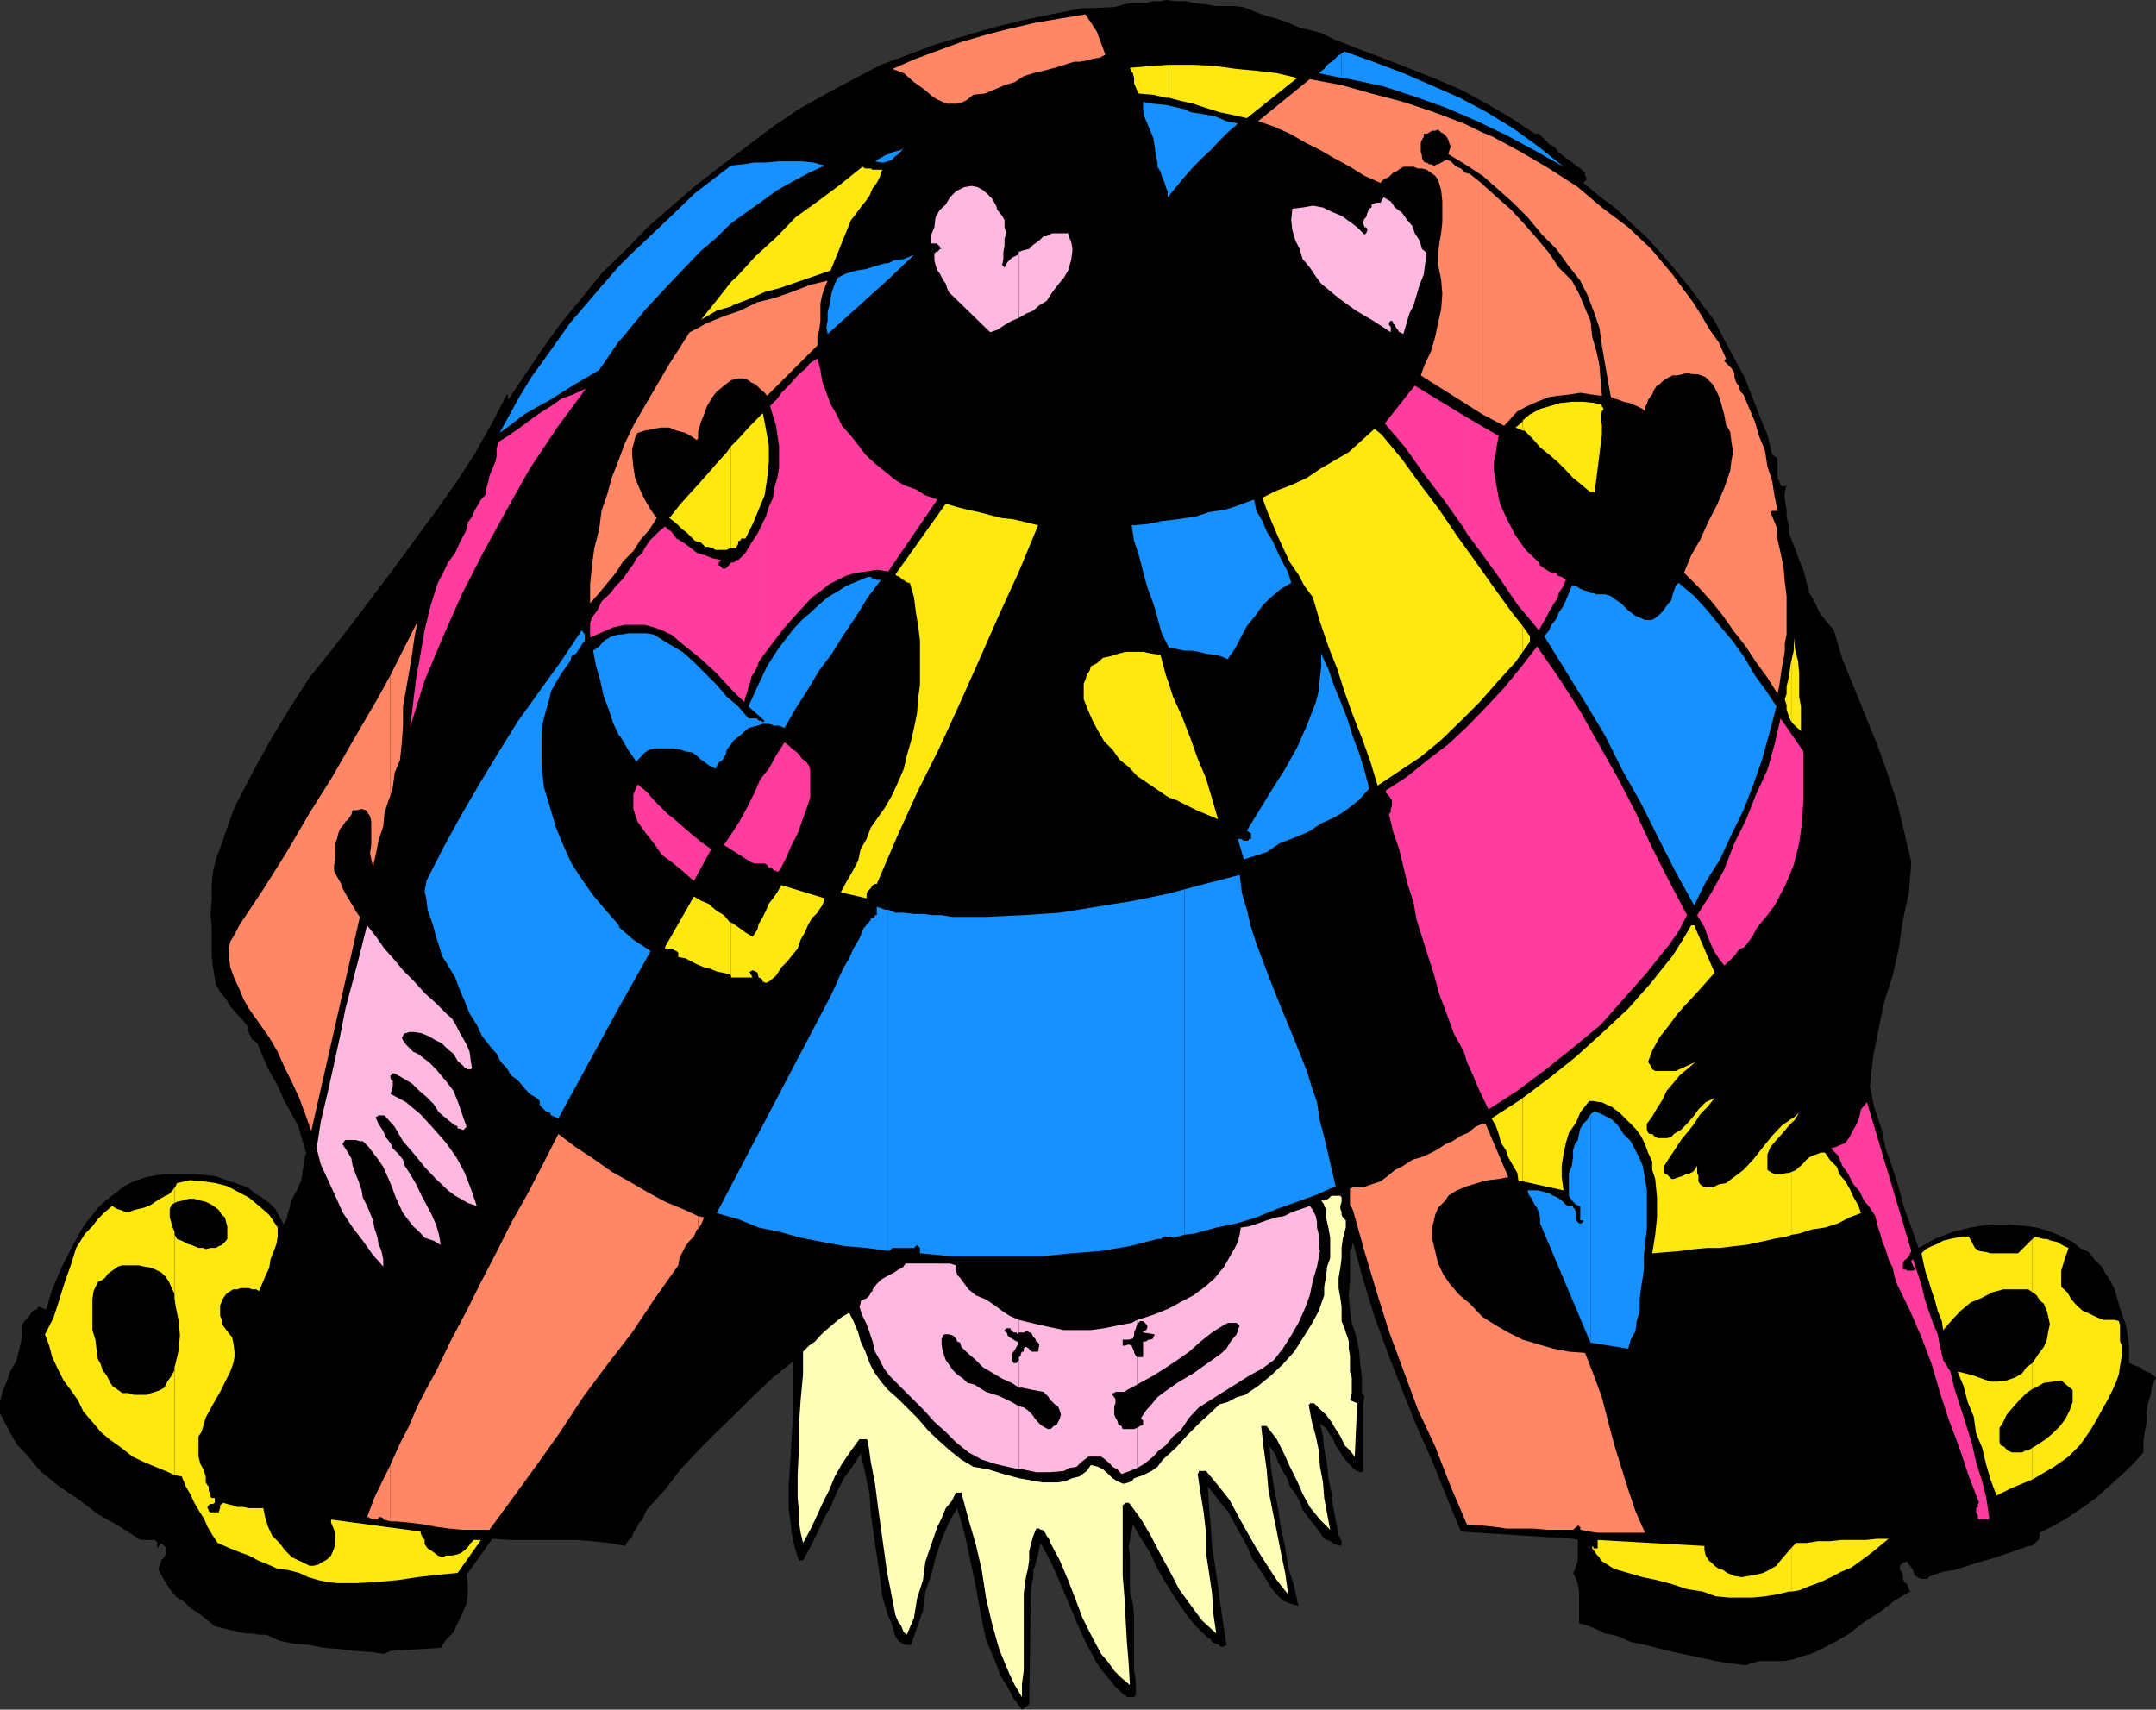 <svg xmlns="http://www.w3.org/2000/svg" width="359.5" height="285.102"><rect width="100%" height="100%" fill="#333333" stroke="none"/><path d="m207.402 1.2 1.7.698 1.898.704 1.902.5 1.899.699 1.902.8 1.7.399 1.898.5 2 1 4.3 1.7 4.301 1.6 4.301 1.7 4.297 1.7 4.402 1.902 4 2.199L252 19.699l3.902 2.602h.7L258.3 24l.902.5.7.898 1 .801 1 .7.898.703 1 .699.199.3.3.2v.5l.2.199v.5l-.5.5 2.902 2.398 2.598 1.903 2.703 2.597 2.598 2.403 2.402 2.699 2.2 2.602L281.8 48l1.902 2.602 2.2 2.898 1.597 3.102 1.703 3.199 1.7 3.097 2.398 6.204 1.402 3.398.797 3.3.402.302.301.199.2.3v3.297l.3.301v.2l.2.5.199.203h.5l.3-.204-.3 1.204V83.3l.3 1.699v1.2l.399 1.402V88.8l.5 1.398.5 1.2.699 2 .703 1.601.5 2 .5 1.898 1 1.704.7 1.597 1.199 1.5 1.199 1.403 1.402 4.796 1.899 4.602 2 5 1.898 4.602 1.703 4.796 1.598 4.801 1.199 5 1.203 5.102-.402 5-1 4.597-.7 4.801-1 4.5-1.398 4.301-1 4.8-.902 4.598-.5 4.801.699 3.403 1.203 3.597.7 3.301 1.199 3.398 1 3.102.898 3.398 1.203 3.301 1.2 3.403 2.699-1.5 3.101-1.204 2.899-.699 3.101-.5h3.399l3.101.301 1.399.2 1.699.5 1.402.5 1.5.698 1.399.704 1.199 1 1.5.699.902 1.199 1.2 1.2.699 1.198.8 1.204.7 1.398.898 3.2 1 2.8.5 3.2v3.1l.5.2.703.3.7.2.5.5.5.2.699.3.199.2.699.5-.7 1.402-.198 1.5-.5 1.597-.2 1.5v1.7l-.3 1.402-.2 1.699v1.7l-1.902 2.1-2 1.9-1.898 1.698-2.102 1.903-2.398 1.699-2.2 1.5-2.402 1.398-2.398 1.204v1l-.2.199-.3.199-.2.3-.3.2-.399.3h-.5l-1.902.7-2 .7-2.098.698-1.902.5-2.2.704-2.199.699-1.902.3-2.098.7-.3.199-.2.3h-1l-.699-.3-.5-.398-.203-.801-.297-.403-.402-.5-.301-.5-.7.204-.5.5v.699l.302.3.199.7v.5l.199.5.5.398.3.801.2.398-2.598 1.5-2.402 1.903-2.7 1.699-2.398 1.898-2.402 1.403-2.898 1.5-1.2.5-1.402.398-1.398.5-1.7.301H293.3l-1.399.398-.8.301-2.399-.3-2.601-.399-2.2-.5-2.402-.5-2.398-.5L277 275l-2.7-.7-2.398-.5-.902-.402-1-.5-1.2-.296-1.198-.204-.899-.5-1.203-.5-1-.398-1.2-.3v-5.302l-.198-1.199-.301-.898-.5-1 .3-.5.2-.7.3-.902v-3.398l-.8-.2-18.7-1.203-2.398-5.796-2.402-6-2.598-5.801-2.402-6-2.399-6.2-2.199-6-1.902-6.203-1.7-6.296-.199 1-.3.5v5l-.2 2.398.2 2.398.3 2.204.7 2.097.5 2.403.199 2.199.3 2.597v2.403l.399.5-.2 1.398v11.102l-.198.199h-.301l-.5-.2h-.2l-.199-.3h-.3v-.2l-.7-.698-1-1.204-.402-.699-.797-1.199-.402-1-.5-.7-.7-1.198-1-.704.5 2.102.2 2.2.5 2.6.199 2.2.5 2.398.3 2.403.403 2.097.5 2.403v.3l.297.2v.5h.203v1l-1.203-.301-.7-.5-1-.398-1.398-2-1-1.204-.5-.699-.699-.898-.5-1.5-.703-1.2-.898-1.203-.5-1.398-.7-1.2-.8-1.5-.399-1.198-1-1.403.2 3.403.5 3.296.699 3.602.5 3.398.699 3.102.5 3.398 1 3.102.699 3.3-1.398-.402-1.2-.5-1-1-1-1.199-.699-1.199-.902-1.398-.801-1.204-.7-1-.698-1.699-.7-1.398-1-1.7-.902-1.703-.797-1.398-1.203-1.398-.898-1.204-1.2-1.5.2 3.403.3 3.3.2 3.2.5 3.3.5 3.399.398 3.102.5 3.398.5 3.3-.5.302h-.5l-.2-.301-.5-.2h-.198l-.5-.3-.2-.403-.5-.296-2.199-2.102-1.703-2.2-1.598-2.402-1.5-2.398-1.402-2.398-1.2-2.602-1.5-2.398-1.398-2.403-.199 1.2-.3 1.402-.2 1.199.2 1.398v6l.5 2 .199 2.102v8.898l.3 2.204v2.097l-.3.301h-1.2l-.199-.3h-.203l-1.5-1.4-1.2-1.5-1.198-1.402-.899-1.398-1.703-3.2-1.5-3.3-1.398-3.398-1.399-3.301-1.5-3.403-1.703-3.097-.2.898-.198 1-.301 1-.2.903-.3.699V263l-.2.8-.199 1.2-.3 19.2-1.2.902-1.402-1.903-1-1.898-1.2-1.903-.698-2-1.7-4L163.5 269l-.797-4.5-.902-4.3-1-4.598-1.2-4.102-1.398 2.398-1.203 2.903-1 2.898-.7 2.903-1 2.796-.398 3.204-1 2.796-1 2.903H151l-.5-.2-.7-.5-.5-.703-.198-.699-.301-1-.2-.699-.5-1-1-3.3-.398-3.4-.5-3.402-.5-3.296-.5-3.602-.203-3.398-.7-3.301-.8-3.403-1.398 2.204-1.399 1.898-1.203 2.398-1 2.403-1.2 2.097-1 2.204-1.198 2.398-1.2 2.2h-.699l-.703-2.2-.5-2.2-.2-2.1-.3-2.2v-3.8l.3-4.302.2-3.898.3-4.3V227l-3.398 2.7-3.101 2.902-3.098 3.097-3.203 3.102-3.098 3.097L113.5 245l-2.598 3.398-3.101 3.403-.301.699-.398.898-.5.5-.5 1-.5.704-.2.699-.699.699-.5.8-2.703-.5-2.797-.3-2.703-.2H85l-2.898-.198-4.301 6 .199 1.597v1.5l-.2 1.7-.698 1.601-.801 1.7-.7 1.5-1.199 1.198-.902 1.403-8.398.5-1 .5-2.2-.301-2.8-.2-2.399-.3-2.703-.2-2.398-.5-2.602-.198-2.398-.5-2.2-1h-1.199L42 272.398h-.898l-1.2-.199-1-.3-1-.2-1.199-.3-.902-.2-1.2-1-1.5-1.199-1.199-.7-1.199-1.198-1.402-.903-1-1.199-.899-1.5-.699-1.2-.3-.698.3-.704.2-.699.5-.5.199-.5V258l-.7-.7-.699.9v-.9l-.3-.5H23.5l-.398-.198-3.399-2.204-3.402-1.898-3.098-2.398-3.3-2.204-3.2-2.597-2.402-2.903L2.902 241l-1-1.7L1 237.603 0 235.7v-1.898l.5-2 .703-1.602.5-1.5 1-1.699.399-1.602.5-2V221l.5-.7.699-.698.3-.5.399-.5.5-.204.5-.5 1.203.5 1-3.398 1.399-3.3 1.699-3.4 1.699-3.1.902-1.4 1-1.198 1.2-1.5L18 199.898l1.203-.898 1.5-1.2 1.598-.8 2-.7 2.8-.5h5.602l3.098.302 2.601.898 2.899 1 1.199 1 1.203.7 1.2.902 1 1 1.398 2.597.5-.898.199-1 .3-.903.2-1 .5-1 .5-.898.402-1 .301-.5.7-4.5h.199l-.7-2.398-.699-2.403L48.5 185.5l-1.2-2.102-1-2.398-1.398-2.398-1-2.204L43 174.2l-.297-.398-.402-.301-.301-.2-.2-.5-.3-.5v-.198l-.2-.301.2-.403-1.2-1.5-.898-.898-1-1.2-.699-1.198-1-1.204L36 164.2l-.2-1.2-.3-1.7-.2-1.902v-4.796l-.198-2.204L35.3 150v-2.398l.199-2.204.5-2.097 1-2.7.902-2.601 1-2.898 1.2-2.403 2.601-5 2.7-4.8L48.5 117.8l3.102-4.8 3.601-4.5 3.598-4.602 7-9.296 6.902-9.403 3.399-4.8 3.101-4.797 2.7-4.801 2.597-5h.203v.898l2.899-4.3 2.898-4.297 3.102-4.301L97 49.699l3.3-4.097 3.903-3.801L108 37.898l4.102-3.597 3.8-3.301 4.399-3.398 4.5-3.403 4.101-3.097 4.301-2.903 4.598-2.597 4.5-2.403 4.601-2.398 4.598-1.7 4.5-1.703 9.602-2.796 4.8-1.204 4.801-1 5.098-1L185.5 1.2l1-.199 1-.3 1.402-.2h2.2L192.3.2h1.199l.902-.2 1.7.2h1.699l1.402.3 1.7.2 1.699.3h3.101l1.7.2"/><path fill="#ff8766" d="m182.902 5.3 1.399 3.802-.899.5-1.199.199-1 .3-1.203.2h-.898l-1 .3-1.2.399-1 .3-1.902.5-1.7.4-1.597.5-1.5 1-1.703.5-1.598.698-1.699.704-1.902.199-1 .8-.7.399-1 .3h-1.699l-.699-.3-.902-.398-.801-.5-1.398-1.204-1.7-1.199-1.699-1.5-1.902-.699 3.902-1.7 3.797-1.402L160.3 7l4.102-1.2 3.899-1 4.3-1 4.102-.698L181 2.398l1.902 2.903M65.102 253.7H66l2.203.198 2.399.301 2.101.403 2.2.296 2.199.204h4.5L85.5 249.8l4-5.5 3.902-5.5 3.801-5.8 4.098-5.5 4.101-5.3 3.801-5.7 3.899-5.5.199-1.2 1-2 .699-.902.703-.699.5-1.199h.2v-2.2l-2.102-1-3.399-1.402-3.101-1.699-2.899-1.699-2.902-1.602-3.098-2.199L96 191.301l-2.898-2.2L90.5 194.2l-2.598 5-2.699 4.8-2.402 4.8-2.598 5-2.402 4.802-2.7 5.097-2.398 5-1.601 2.903-1.5 2.898-1.399 3.3-1.5 2.9-1.402 3.1-.2.5v9.4"/><path fill="#ff8766" d="m65.102 244.3-1.2 2.4-1.5 3.1-1.199 3.2h.297l.203.2h.2l.3.198h.7l.199-.199V253h.5l.3.2v.198l1.2.301v-9.398m0-111.601.398-1.4.3-2.402.903-2.199.297-2.898.203-2.801v-3.2l.5-2.8.5-2.898.5-2.903.399-2.898.5-2.602-3.301 6.5-1.2 2.403v20.097"/><path fill="#ff8766" d="m65.102 112.602-2.2 4-3.8 6.5-3.602 6.296-3.898 6.204-3.801 6.5-3.899 6.199-4 6-.5 1-.5.898-.5.801-.199.898v1.903l.2 1.5.699 1.898.8 1.7.7 1.703.898 1.597 1.703 2.403 1.7 2.398 1.398 2.398 1.199 2.704 1.203 2.398 1.2 2.602 1 2.699 1 2.8L60 152.899l-.5-.699-.7-1.199-.5-.8-.698-1.2-.5-.898-.2-.704-.699-1.199-.5-1v-1l.2-.699v-2.898l.3-.704.2-.898.3-.8.399-.4.5-.8.5-.398.5-.801.199-.7h.699l.8-.203.7.204.703 1 .2.898v3.898l-.2 1.403.2 1 .3 1.199.5-2.2.399-2.1.8-2.4.2-2.198.699-2.204.3-.699v-20.097M116.402 205l.5-.8.5-1.2-1-.2v2.2m0-132v-1l.5-1.7.5-1.198.5-1.403.899-1.5.699-.898 1.5-1.2.902-.703 1.2-.296h.8l.899.296.5.403.699.3.703.7.797.699.402.5 8.399-8.398v-1.403l.3-1.199.2-1.5v-2.898l.3-1.403L137.5 48l.5-1.2-2.898.7L132 48.7l-2.898 1-2.801.698-2.899 1.403-2.902 1L117.602 54l-1.2.7V73m0-18.3-1.402.698-3.398 5.301L108.5 66l-1.398 2.398-1.5 2.602-1.399 2.898-1 2.704L102 79.699l-.7 2.602-1 2.898-.398 3.102-.8 3.097-.399 2.903-.3 3.097v3.204l1.5-1.704L101.3 97.2l1.402-1.699 1.2-1.898 1.699-1.704L106.8 90l1.5-1.7 1.199-1.902-1-1.398-1-1.7-.898-1.902-.7-1.699-.3-1.898-.2-2v-.903l.2-.699.3-1.199.399-.8 1.199-.4 1.5-.3 1.203-.2h1.399l1.199.5 1.5.4.902.5 1 .698.2-.398V54.7m130.801 199.698 1.899.204 2.199.296h4.3l2.399.204h4.3l.802-.704h.199v.204h.199v.5l1.5.296 1.402.204h7.899L272.703 252l-1.203-3.602-1.2-3.796-1.198-3.903-1-3.8-1-3.899-1.399-3.8-1.402-3.598-2.7-.204-2.601-.5-2.398-.699-2.7-.8-2.402-1.2-2.098-1.199-2.199-1.398v34.796m0-34.796-.203-.204-1.898-2-1.7-1.398-1.5-1.7-1.199-1.698-.902-1.903-.5-2.097-.5-2v-1.903l.3-1.199.2-.898.5-1.204L241 200.2l.5-.8 1.402-.899 1.7-.7 1.699-.5.902-.3v-9.602l-1.203.5-1.2 1-1.198.5-1.399.903-1.203.5-1.5 1-1.398.699-1.2.5-1.402.398-1.5 1-1.398.704-1.2 1-1.199.898-1.5.5-1.402.5h-1.7l-.5.2v2.698l.301.5.2.403 1.898 6.8 2 6.7 2.102 6.699 2.398 6.5 2.402 6.5 2.899 6.2 2.601 6.698 2.7 6.301 2.101.2h.5v-34.797m0-22.603 1-.2 1.7-.198 1.597-.301-3.797-8.903h-.5V197m0-127.898L250.801 71 253 68.602l1.703-.903 1.598-.699 2-.8 1.402-.2 1.899-.2 1.898-.3 2 .3 1.602.2-.2-2.398-.199-2.602-.5-2.398-.703-2.403-.297-2.699-.902-2.102-1-2.398-1.2-2.2-2.199-2.198-1.601-2.403-2-2.398-2.098-2.403L252 35l-2.398-2.102L247.5 31l-.297-.3v38.402"/><path fill="#ff8766" d="m247.203 30.7-2.101-1.7-.801-.2-.7-.698-.699-.301-.5-.403-.5-.5-.699-.296-.5.296-.902.5h-.301l-.2.204h-.198l-.5-.204h-.301l-.399-.296h-.3l-.2-.204-.3-.5v-.5l-.2-.5v-1.597l.2-.5.3-.5v-.5h.5l.399-.2.5-.3h.5l.5-.2.5.5.402.2.5.5.297.5.203.699.2.5-.2.5-.203.7 2.8 1.698 2.903 1.903v-7.2l-3.101-1.5-5-1.902L234 17l-5.297-1.398-5-1.403-5.3-1-8.602 7 2.601.903 2.7 1.199 2.601 1.5L220.102 25l2.398 1.398 2.602 1.403 2.398 1.5 2.703 1.199.2-.3.5-.4.699-.3.699-.7.5-.198.699-.5.5-.301h1.703l.7.3h.699l.8.2 1.399 1 .5.699.5 1.7.199 1.902V37l-.2 1.898-.3 1.704-.2 1.597v2l.5 2.403.2 2.398-.2 2.602-.5 2.199-.5 2.398-.698 2.403-1 2.097-.7 1.903 10.301 6.5V30.699"/><path fill="#ff8766" d="m247.203 29.3 2.399 2.098 2.699 2.403 2.402 2.398 2.399 2.903L259.5 41.5l2.102 2.898 1.898 2.403 1.203 2.398 1 2.602 1 2.898.399 2.903 1 5.796.5 2.801.699.301.699.2.703.3 1 .2.5.198.7.301 1 .5.398.403v-.704l.3-.5.2-.699.5-.699.199-.2.3-.8.5-.7.403-.198.5-.5.7-.5 1-.5h.699l1-.204.699-.199 1 .2H283l.703.203.7.296.5.5.699.704.5.898.699 1.5.3 1.2.399 1.402.3 1.699.7 1.199.203 1.7.297 1.698-.297 1.403-.203 1.699-1 2.898-1.2 2.801-1.398 2.7L283.5 90l-1.5 2.602-1.2 2.898 2.403 2.398 2.2 2.403 1.898 2.398 1.902 2.7 1.899 2.402 1.699 2.597 1.902 2.602 1.7 2.7.3-1.5.2-1.4.199-1.402.3-1.5.2-1.398v-1.2l.3-1.5v-6.402l-.3-2.398-.2-2.398-.5-2.403-.5-2.199-.199-2.2-1-2.402.297-.199h.902l-.5-2.398-.402-2.602-.797-2.398-.402-2.7-1-2.402-.7-2.398-1-2.403-.898-2.097-.5-.5-.3-1-.403-.5-.297-.903V62.2l-.5-.8-.703-.7-.5-.5.3-.398-1.198-2.7-1.5-2.101-1.399-2.398-1.402-2.204-3.399-4.597-3.601-4.301-3.801-3.602-4.398-3.296-4-3.403-4.801-3.097-4.598-2.704-4.8-2.597-1.7-.7v7.2"/><path fill="#ff3d9e" d="m97.703 64.8-4.8 6.5-4.602 6.9L84.5 85l-3.797 6.898-3.601 7-3.2 7.204-3.101 7.398-2.399 7.7.5-4.098.5-4.102.7-3.8.699-4.098 1-4.102L73 97.2l.902-1.7.801-1.7 1.2-1.6.898-2 .5-.9.5-1L78 87.103l.703-.903.5-1.199.5-.8.5-.9.7-.698.199-1.204.3-1 .2-1 1-2.398.199-.898v-1.204l.3-1.199 1.602-1 2-1.398 1.598-1.2L90 68.899l1.902-1.199 1.7-1.199 1.898-.7 2.203-1m203 60.499v7.9l-.203 3.8-.5 3.602-.5 2-.398 1.597-.801 2-.7 1.602-.898 1.699-.8 1.5-1.2 1.602-1.402 1.699-.5.699-.5 1-.7 1-.699.898-1 .5-.699 1-.703.704-1 .898-.7-.898-.698-1-.5-.903-.5-1.199-.399-1-.5-1.398-.5-.801-.703-1.2 2.402-3.8L287.5 145l1.703-4.398 1.899-3.801 1.699-4.301 1.902-4.102 1.2-4.296 1-4.301 3.8 5.5m18 83.301-.203.398-.2.5-.5.5-.3.2-.2.5v1h.5l.2.198h1l.203-.199h.297l-.297-.3-.203-.2V211l-.297-.5v-.3l.297-.2.703 2.2.7 2.1.5 2.2.699 2.102.699 2 .8 1.898.399 2.102.5 2.199 1.203 1.898.7 2.903 1 3.097 1 3.102.898 2.898.699 3.102 1 3.199.703 2.8.5 3.4-.203.198H330l-.2-.199v-.5l-.3-.5v-.699l.3-.2v-.5l.2-.198-1.7-4.403-1.597-4.8-1.703-4.5-1.5-4.598-1.398-4.801-1.7-4.5-1.902-4.398-2.2-4.5-.398-1.204-.3-1.5-.7-1.398-.5-1.7-.5-1.198-.402-1.403-.5-1.5-.297-1.398-.902-1.403-1-1.199-.7-1.5-1.199-1.398-.699-1.5-1-1.403-.703-1.699-1.2-1.199.7-.2.703-.3 1-.398.7-1 .5-1 .699-1.204.5-1.398.199-1 1-1.2 7.402 24.802M111.402 143.3l.899.7 1.699 1.398 1.703 1.5 2.899-5.296-1.7-1.204-1.699-1.398-1.402-1.2-1.7-1.5-.699-.5v7.5m0-7.5L109 133.399 107.8 132l-1.5-1.2-.698 1.7v2.398l.3.903.399 1.199 1.199 1.7 1.5 1.902 1.402 2 1 .699v-7.5m0-30.199.5.199 2.399 2 2.601 2.097 2.598 2.403 2.203 2.398 2.399 2.403.199-.903.3-.8.2-.899.3-.7.2-1 .5-.698.5-1 .199-.704.703-1V87.102l-.203.5-.7 1.398-1 1.5-1 1.7-1.198 1.198h-.399l-.3.403h-.5l-.403.5-.297.3-.203.2h-.5l-.5-.5h-.2v-.5h.2v-.2l.3-.203-1.5-.296-1.198-.5-1.399-.403-1-.8L114 90.5l-1.2-.7-.898-1.198-.5-.301v17.3m0-17.301-.5-.5-1 .802-.902.898-.7.7-.8 1.198-.398.801-1 .903-.5 1-.7.898-1 1.5-1.199 1.2-.902 1.198-1.5 1.403-.7 1.5-.898 1.199-.3.898v2.403l3.898-1.7 1.902-.402h3.297l1.5.403 1.402.5 1 .5V88.3m15.801 55.7h.297l.402.2.301.5h.5l.2.3.199.2h.3l.2.198.3-.199.2-.199 1-2 .898-2.102 1-1.898.703-2 .7-1.898.699-2.102v-4.602l-.2-.699-.5-.699-.699-.5-.5-.7-.5-.5-.703-.5-.5-.5-.7-.5-1.398 2.2-1.199 2.2-1 1.198V144m0-14.602-.5.704-.902 2.097-1.2 2.403-1.199 2.199-1.199 1.898-1.5 2.2 4.098 2.601.5.3.5.2h1.402v-14.602m0-20 1.2-1.597 2.199-2.903L133 102.2l2.402-2.597 1.399-1 1.5-1.204 1.402-.699 1.399-.699 1.699-.5 1.699-.2 1.703-.3 1.899.3 8.199-12-2-.698-1.598-1-2-.704-1.601-1-1.7-1.398-1.5-1.2-1.601-1.5-1.2-1.6-1.199-1.5-1.5-1.7-.902-1.898-1-1.704-1.398-3.796-.301-1.903-.5-1.898-1.2.699-.699.898-1.199 1-.902 1-.801.903-1.2 1.199-.698 1-1.2 1.2 1 3.3.5 3.398V78l-.3 1.7-.5 1.698-.2 1.602-.699 1.5-.5 1.7-.5.902v22.296m117.399 67.704.699 1.5 1.402 3.296 1.5 3.102 4.797-3.102 4.8-3.597 4.5-3.602 4.602-3.8 3.801-4.297 3.899-4.403 1.898-2.398 1.703-2.102 1.7-2.398 1.398-2.7-2.899-5.5-2.902-5.703-2.797-6-2.902-5.597-3.098-5.5-3.203-5.7-3.598-5.601-3.601-5.2-2.801 3.598-2.7 3.301-2.898 3.102-3.3 3.398v55.903m0-55.902-3.102 2.902-3.398 2.597-3.602 2.903-3.398 2.199v.398l.5.5.3.5.2.2v1l-.2.5v.5l-.3.402.699 2.898 1 2.903.699 2.898.703 2.898 1 3.102.5 2.898.899 2.801 1 3.2 1 3.101.898 3.3 1.203 3.2 1.2 3.3 1.699 3.098.5 1.704v-55.903m0-32.199L247 92.2l3.102 4.3 2.898 4.3 3.602 4.302.5-.903.699-1.199.5-1 .699-1.2.703-1 .2-.902.8-1.199.399-1-.7-.5-.699-.199-.203-.5h-.797l-.402-.2-.801-.5-.7-.5-.198-.5-2.2-2.1-1.699-2.4-1.402-2.698L250.1 84l-.5-2.602-.5-2.898V77l.301-1.398.2-1.403.3-1.5-5.3-3.097V89"/><path fill="#ff3d9e" d="m244.602 69.602-8.7-5.301-5 6.3 3.399 4L237.402 79l3.301 4.3 3.2 4.5.699 1.2V69.602"/><path fill="#ffe80f" d="m173.102 87.602-3.2 7.699-3.3 7.199-3.399 7.7-3.3 7.402L156.5 125l-3.598 7.2-3.402 7.5-3.297 7.698h-.3l-.403.204-.297.5-.203.199-.297.3-.203.399v.8l-4.297-1 .899-1.698 1-1.704 1-1.898.398-1.898 1-1.704.703-1.898 2.399-3.398 1.199-2.102 1-2.2.902-2.1.5-2.2.7-2.398.5-2.204.5-2.398.199-2.602.3-2.199v-7.398l-.3-2.403-.399-2.398-.3-2.398-.7-2.403h-.203L151 97l-.297-.3h-.203l-.5-.5-.5-.2-.2-.2 8.403-11.8 1.7.5 1.898.5 1.902.398 1.899.5 2 .5 1.898.204 2.102.5 2 .5M29.102 246l1.199.2.699 1.698.703 1.204.7 1.5.699 1.199 1 1.597.5 1.204.898 1.5.8 1.199 1.602.699 1.7.7 1.898.698 1.5.801 1.703.7 1.598.703L48 261.8l1.902.5 1.5.699 1.7.5 1.398.3 1.703.2H59.5l3.402-.2 3.399-.3 3.3-.5 3.399-.398 3.3-.301 3.903-5.5H79l-.5.5-.5.699-.5.5-.7.5-.5.2-.898.198h-1l-.699.301-.703-.3-.5-.399-.7-.5-.5-.3-.5-.7v-.7l-.5-.698-.198-.704-14.899-2v.5l.297.704.203.5.2.699v1.699l-.2.7-.203.5-.297.698-.5.5-.402.301-.801.403-.398.296-.801.204h-.7l-1.398-.704-1.5-.699L47.5 258.5l-.898-1.2-1.2-1.198-.699-1.5-.5-1.602-.3-1.5H41.5l-.898-.2h-1l-.899-.3-.8-.2-.7-.198-.203.199-.297.199v.5l-.203.5v.2h-1.398l-.301-.2v-.2l-.2-.3v-.2l.2-.3.3-.2h.399l.3-.198v-.801h-.5l-.198-.2v-.5l-.301-.5v-.703l-.2-.199-.3-.5v-1L33.902 245l-.5-.898-.3-1.204V239.5l.5-.7.699-2.402L35.5 234.2l1.203-2.097 1.2-2.403.5-1 .5-1.398.199-1v-.903l-.2-1.5-.199-.898-.8-1-.903-1.2v-.698l-.297-.704V217.7L37 217l.203-.5.5-.7.7-.5.5-.3h.699l.5-.2H41.5l.5.2h.703l.5.3.5-1.198.5-1.204.7-1.5.199-1.398.5-1.2.5-1.402.199-1.199v-1.5l-1.399-2.097-1.699-1.5-1.703-1.403-1.898-1-1.7-.898-1.902-.5-2.098-.301-2.199-.2-2.203.5-.2.5-.198.2v2.602l.398-.204 1-.199 1-.3h.902l1 .3.899.2 1 .5.699.5.5.402.5.8.5.399.203.8.2.7v2.102l-.2.296-.703.704-.5.199-.5.3h-.898l-.801.2-.399-.2h-.8l-.7-.3-.5-.2-.699-.203-.5-.296-.402-.204-.801-.296-.2-.403-.198-.3V216.5l.199 1.398.5 2.403.199 2.398-.2 2.403-.5 2.199-.198.699v18"/><path fill="#ffe80f" d="M29.102 228v.5l-.5.898-.7 1-.5 1-.699.403-.8.3-.7.2-.703.3h-2.2l-.898-.3h-1l-.699-.5-1-.7-.402-.703-.5-1-.7-.898-.3-1-.5-.898-.2-1.5-.199-1.704-.5-1.597v-5.102l.2-1.398.699-1.5.8-.403.399-.296.5-.704.703-.5.297-.199.703-.5.7-.199h2.699l.898.2 1.203.198.7.301 1 .5.699.7.5.703 1 2.199v.699-11.102l-.301-.699-.2-.699-.3-1v-1.398l.3-.704.5-.296V198l-.3.5-.7.7-.5.198-.898.5-.8.5-.7.5-.5.204-.703.296-.898.204-.801.199-.7.3h-.699l-.699-.3-.703-.2-.797-.5-1.402 1.2-1 1-.899 1.199-1.199 1.2-1.5 2.402-.902 2.898-1 2.8-.899 2.9-1 3.1-1.402 2.7.703 1.898.5 1.903.899 1.898 1 2 1.199 1.602L13 233.5l.902 1.898 1.5 1.704 1.399 1.699 1.699 1.398 1.703 1.2 1.899 1.5L24 243.8l1.902.8 2.2.899 1 .5v-18m92.8-65.299v.3h3.598l-.2-.3v-.2h-.198v-.3h-.301l.699-.4.5.2.3.2.2.8.5.2.203.5.5.198.5-.199 1.2-1 .898-1.398 1-1 .699-.903 1-1.199.5-1.5.703-1.199.5-1.2.399-.698.3-.5.5-.5.399-.403.5-.8.3-.399.2-.5.199-.7-7.2-2.198-.698 1.199-.7 1-.699.898-.5 1.2-.5 1-.703 1.203-.2.898-.8 1.2-1.2-.7-1.198-.898-1.2-.801v8.898"/><path fill="#ffe80f" d="M121.902 153.8h-.199l-1-1.198-1.203-.704-1.398-1.199-1.2-.5-1.199-.699-4.8 8.398v.301h1.398v.2l.5.203.3.296v.704l1.2.199.902.5 1 .5 1.2.5.898.199 1.199.5 1 .2 1.203.3.2.2v-8.9m-.001-62.402h.801l.2-.398.199-.3v-.5h.3l.2-.4h.699l1.199-2.402 2-4.796.402-2.704.301-2.898v-2.602l-.5-2.898-.5-2.602L125.102 71l-2 2.2-1.2 1.198v17"/><path fill="#ffe80f" d="m121.902 74.398-.699 1-1.902 2.102-1.899 2.2-1.902 2.1-2 2.2-1.898 2.398.699.5.8.704.7.699.699.5.703.699.7.7 1 .3.699.7h.5l.699.198.5.301h1.902l.5-.3h.2v-17m-.001-23.297.301-.204 2.598-1L127.5 48.7l2.602-.699L133 47l2.602-.898 2.898-1 3.402-8.403.7-.898.898-1.2.8-1 .7-1 .5-1.203.703-.898.5-1 .399-1.2H145.5l-.297-.198h-.902l-.5-.301-3.598 2.898-3.601 2.7-3.899 2.8-3.3 3.403L126 42.699l-3.098 3.403-1 .898v4.102m0-4.102-2.101 2.7-2.899 3.6 2.598-1.5 2.402-.698V47m73 86 1.2.398 3.398 1.704 3.602 1.5-1-3.403-1-3.398-1.399-3.301-1.203-3.398-1.398-3.602-1.5-3.3-.7-2.2v19"/><path fill="#ffe80f" d="m194.902 114-.5-1.398-.902-3.403L192 109l-1.398-.3h-2.899l-1.203.3-1.2.398-1.398.301-1 .903-1 .5-.199.699-.5.8-.203.7-.297.699v2.602l.797 2 .703 1.597.899 1.7 1 1.703L185.5 125l1.203 1.7 1.5 1.198 1.399 1.5 3.101 2.102 2.2 1.5v-19m-.001-97.7 1.899.5 2.199.5 2.102.7 2.199.7 2.402.5 2.2.5L216.3 13l-3.399-.8-3.402-.4-3.297-.3-3.601-.5-3.602-.2h-4.098v5.5"/><path fill="#ffe80f" d="M194.902 10.8 192 11l-3.598.3.301.7.2.2.199.8v.898l.3.704.2.5.3.5 2.399.199 2.101.5h.5v-5.5m59 186.199 6.801 1.5-.3-2.2v-1.902l.3-1.898.399-1.898.5-1.704 1.199-1.699.699-1.699 1.5-1.898h.703l1 .199h.399l1 .5.699.3.5.399.699.5.5.5 1.203 1.2 1 1 .899 1.198.699 1.403.5 1.398.699 1.5v1.403l.5 1.5.3 3.097V203l-.3 2.898-.5 3.102 2.402-.2 2.399-.198 2.199-.301 2.203-.2h2.098l2.402-.3 1.899-.2 2.398-.5 2.203-.5 2.2-.402.898-.3v-10.5l-.5.203h-.399l-.8.199h-1.2l-.402-.2-.797-.5V192.5l.5-1.2 1-1.198.899-1 1.199-1.403.5-.5v-.699l-1.7 1.2-1.601 1.698-1.7 2.102-1.5 1.898-1.597 1.704-2 1.5-.902.699-1.2.199-1 .5h-1.199l-.5-.2-.402-.3-.297-.5v-.898l-.203-.5v-1.204l-.297.5-.402.5-.801.403h-.398l-.5.3-.7.2-.8.3h-.399l-.8-.8h-.2l-.203-.2v-1.203l.902-1.398 1-1.5.899-1.398 1-1.204 1.199-1.5 1-1.597 1.203-1.2 1.2-1.5-1.5.7-1.2 1.199-.703 1-1.2 1.398-1 1-1.198.704-.399.5-.8.199H276.5l-.5-.2-.2-.203-.3-.296h-.398l-.301-.204-.2-.5v-1l.899-1.199.8-1.398.903-1.403.7-1.5 1.199-1.398 1-1.2 1.199-1 1.402-1.198-3.3 1.5H276l-.5-.301-.2-.5-.5-.7.7-1.902 1.203-2.199 1.5-1.898 1.399-1.903 1.5-1.699 1.601-1.7 1.7-1.902 1.5-1.699-3.403-7.898h-.5l-1.398 2.398-1.7 2.7-1.699 2.101-1.902 2.398-3.801 4.301-4.398 4.102-4.301 3.898-4.5 3.602-4.399 3.3V197"/><path fill="#ffe80f" d="m253.902 183.102-.402.296-4.797 3.102.7 1.2.5 1.402.398 1.5.8 1.199.399 1.199.8 1.398.7 1.204.203 1.398h.7v-13.898m-.001-74.402 1.2-1.7v-.898l-1.2-1.704v4.301"/><path fill="#ffe80f" d="M253.902 104.398 252 102l-3.098-4.3L246 93.601l-3.098-4.301L240 85l-3.098-4.102-3.101-4.296-3.399-4.102-1.199-1-2.101 1.898-2.2 2-2.402 1.403-2.398 1.398-2.2 1.5-2.601 1.2-2.399.902L210.5 83l.703 2 1 2.398.899 2.102 1 2.2 1 2.1 1.398 2 1 1.9 1.402 1.902 1.2 4.097 1.398 4.102 1.5 3.8 1.203 3.797 1.399 3.903 1.5 3.8L228.5 127l1.203 4 3.598-2.398 3.601-2.403 3.399-2.8 3.3-3.2 3.102-3.097 2.899-3.301 3.101-3.403 1.2-1.699v-4.3m-.001-32.599h.301l1.399 1.4 1.199 1.402 1.5 1.199L259.703 77l1.2 1.2 1.398 1.5 1.5 1.198 1.402 1.204h.7l1.199-9.602v-1.7l-.2-.698v-1l.2-.5.3-.403-.3-.5-.2-.3h-.5l-.5-.2L264 67h-1.898l-1.899.2-1.703.5-1.7.5-1.698.902-1.2 1V71.8"/><path fill="#ffe80f" d="m253.902 70.3-1.199 1 1.2.5zM298.8 265.398l1.2-.199 1.703-.699 1.899-.7 1.699-.8 1.699-.898 1.703-.704L312 259l2.902-2.398H313l-1.898.199H307l-1.898.199h-2l-1.899.3H299.5l-.7.7v7.398"/><path fill="#ffe80f" d="m298.8 258-1.898 2.2-.699.902-1.203.699-1 .5-1.2.3-2.398.399-1.199-.2-1.203-.5-.7-.5-.698-.198-.7-.5-.5-.5-.5-.403-.5-.8-.199-.899v-.7l-17.8-1v1.4h-.7v-.2l-.203-.2v.4l.203.3.2.2.3.5.5.5.2.5 2.199 1.402 2.398.699 2.402.699 2.399.5 2.601.7 2.399.8 2.601.398 2.2.801 2.199.2h4l2-.2 1.902-.3 2.098-.5h.5V258m-.001-52.102 1.2-.199 2.203-.699 2.098-.3 2.199-.7 1.902-1 1.899-.7-.399-1.198-.8-1.403-.7-1.5-.699-1.199-1-1.2-.402-1.198-1.2-1.204-.8-1.199h-.7l-.699.301-.699.2-.5.3-.5.398-.703.801-.5.403-.5.5-.7.296v10.5m0-18.698.5-.5.7-1.2-.7.7-.5.3v.7m0-66.7.7.7.8.698v-4.097l-.3-1.602v-4.097l-.2-1.903-.5-2-.198-1.898v2.199l-.301 1.2v10.8"/><path fill="#ffe80f" d="m298.8 109.7-.198.902-.301 2.199-.399 1.699v1.2l-.3.902.3 1v.699l.399 1.199.3.7.2.3v-10.8m40.101 137 3.598-2.098 2.402-1.704 1.899-1.898 1.699-2.398 1.402-2.403.801-1.5.7-1.199.699-1.398.699-1.5.5-1.403.199-1.398.3-1.7v-1.703l-.3-.699V221l-.2-.7-.698-.198h-1.899l-1.203-.5-1-.5-1.2-.5-1-.903-.898-1-.699-1.199-1-.898v-2.704l.2-.699.3-1 .2-.699.3-.7.2-.698-.7-.301-.703-.403-.5-.296-1-.204-.7-.296h-.5l-.898-.204-.5-.199-.5.403v8.898l.7.5.3.5.399.5.5.398.3.801.2.403.199.796.3 1.403-.3 1.398-.2 1.2-.5 1.203-.898 1.199-.8 1.199-.2.3v4.302l.5-.204 1.399-.796 1.5-.204 1.402-.199 1.899 1.602v2l-.5 1.398-.7 1.403-.902 1.199-1.2 1.199-1.198 1-1.5 1-.7.398v5.301"/><path fill="#ffe80f" d="m338.902 241.398-.699.5h-.5l-.5.301H335.5l-.7-.3-.698-.7-.5-.199-.2-.5v-2.398l.2-.301.3-.403.7-1.5 1.199-1.398.902-1 1.2-1.2 1-.698V227.3l-1 .699-.7 1-1.203.7-1.398.5-1.5.198h-1.2l-1.402-.5-1.398-.5-1.5-.398-1.2-.3 1 2.402.7 2.699 1 2.398.398 2.801 1 2.398.703 2.903.7 2.398 1 2.7 2.398-1.2 2.402-1 1.2-.5v-5.3m-.001-34.796L336.5 209h-4.598l-.699-.2-1.203-.198-.7-.5-1-1.903h-.898l-1.199.2-1 .203-1.203.296-.898.5-1 .403-1 .5-.7.699.301 1.5.399 1.7.5 1.402.5 1.699.5 1.398.5 1.903.699 1.699.199 1.5 1.5-1.7 1.402-1.5 1.7-1.402 1.699-.699 1.902-1 1.899-.5h4.101l.7.5v-8.898"/><path fill="#1791ff" d="m103.203 168 5.297-9.398-2.898-1.903-2.399-2.097V168m0-13.398v-.301l-2.101-2.403-2.2-2.597L97 146.6l-1.7-2.6-1.398-3.102L92.703 138l-1-3.398-1-3.301-.402-3.602v-5.5l.199-1.699.5-1.898.5-1.704.402-1.699.801-1.398.899-1.5 1-1.403.5-.699.199-.8L96 109l.703-1 .297-.5.5-.7v-1l-.5-.698-3.398 5.097-3.602 5-3.598 5-3.3 5.301-3.2 5.3-3.101 5.302-2.899 5.296-2.8 5.5-.301 1.704.3 1.398.2 1.7.5 1.402.5 1.5.402 1.597.5 1.5.5 1.7 1 1.601 1.2 2 .699 1.898L77.5 167l.8 2 1.2 1.898.902 1.903 1.5 1.898.899 1 .699 1.403 1 1 .703 1.199 1.2.898 1 1.2.898 1 1.199.703.5.5v.699l1 1 .703.199.2.5.5.2.699.3 10.101-18.5v-13.398m0-32 .297.296 1.203 2.102 1.399 2 1.398-1.5.8-.5.903-.2h3.098l1.199.2.8.3 1.2.2.402.3.5.4.5.5.5.3.5.398.399.301.5.2.5.3.5-1 .699-.5.5-.898.203-.801.7-.898.5-.704.699-.5.8-.699.899-.8.699-.2.8-.199.903-.3h1l.899.3h.8l.899.398 1.902-3.296 2-3.102 1.899-3.2 2.101-2.8 2-3.2 2.098-3.1 1.902-3.098 2.2-2.903h-.7l-.3-.199h-.403l-.297-.3h-.5l-1.902.8-1.7.7-1.398.902-1.703 1-1.398 1.199-1.5 1.398-1.399 1.2-1.402 1.5-2.399 3.101-2 3.102-1.601 3.398-1.5 3.3 2.699 2.4-.297.3-.203-.3h-.297l-.402-.2v-.2h-1.5l-1.7-2-1.898-1.6-1.703-2-1.898-1.9-1.899-1.902-1.902-1.699-2.399-1.398-2.402-1.5-1.2-.2h-2.898l-1.199.2h-.5v16.8m0-16.801-1.203.302-1.2.699-.898 1-1 .699.5 2.602.7 2.398.5 2.398.898 2.403.8 2.398.903 1.903V105.8m0-48.902.5-.5 4.098-5 4.5-4.796 4.601-4.801 2.598-2.2 2.203-2.203 2.598-1.898L127 33.602l2.602-1.903 2.699-1.5 2.601-1.398 2.598-1.2-1.898-.5-1.899-.203h-3.8l-2.2.204h-1.902l-1.899.296-2 .204-6 4.597-5.199 5-5.601 5.301-1.899 1.898v12.5m0-12.5-3.3 3.801-4.801 5.602L90.703 60l-2.101 2.898L86.703 66 85 69.102l-1.7 3.097 1.903-1.398 2.2-1.7 2.097-1.203 2.203-1.199 1.899-1.199 2.199-1.398 2.101-1.204 2-1.199 3.301-4.8v-12.5m44.899 164.203h.199l.5-.5h3.601l.5-.5.5.5V209h.2l5.101.5H173.5l5.102-.5 5-.398 4.8-.801 4.598-1.2h.703v-.203l.5-.199h1.2l.199.2 1.898-.5V148.3l-2.598.699-5.8 1.2-12.399 2-6 .402-6.3.296h-5.7l-1.703-.296h-1.5l-1.598-.204h-1.5l-1.699-.199h-1.402l-1.2-.5v56.903"/><path fill="#1791ff" d="M148.102 151.7h-.5l-1.399-.5v1.402h-.3l-.2.5h-.5v.296L144 154.801l-.7 1.699-1 1.7-.698 1.6-.899 1.5-.8 1.7-.7 1.602-.703 1.5-19 36.199 3.602 1 3.398 1.398 3.402.7 3.598 1 3.602.703 3.8.699 3.598.3 3.602.5V151.7m0-105.098 4.3-4.102-1.699.7-1.601.198-1 .5v2.704m0-2.704h-.5l-1.7.5-1.601.5-1.5.204-1.7.5-1.398.699-.5 1-.5 1.398-.203 1-.2 1.2-.3 1.203V53.5l-.2 1 .2 1.2 10.102-9.098v-2.704m0-17 .699-.296.3-.403.7-.5.5-.5.402-.699-.402.5-.801.2-.7.198-.5.301h-.198v1.2m0-1.199-.5.198-.5.301-.399.2-.8.5 1 .203h.5l.699-.204V25.7M197.5 205.898l1.703-.199 3.598-1 3.402-.699 3.297-1 3.402-1.398 3.399-1.204 3.3-1.199 3.102-1.398-1.902-8.2-.7-2.601-.5-3.2-.898-2.6-.8-2.598-2.102-5.301-2.2-5.301-2.101-5.3-2-5.302-.898-2.796-.7-2.903-.8-2.699-.399-3.102-5.8 1.5-3.403.903v57.597m0-97.398h1.203l1.2.2 1.199.3 1.5.2.898.198 1.203.5 1.2-1.699 1-1.898 1-1.903 1.398-1.699L210.5 101l1.402-1.398 1.7-1.403 1.699-1-.5-1.699-.899-1.7-.8-1.6-.899-2-1-1.598-.703-1.704-1-1.699-.398-1.898-2.399.898-2.402.801-2.7.398-2.398.801-1.703.2V108.5m0-22.102-1.2.204-2.597.296-2.402.5-2.598.204.399 2.597.8 2.403.7 2.699.699 2.597 1 2.704L193 103l.703 2.602 1.2 2.398 1.199.2 1.398.3V86.398m0-56.898 1.5-1.7 1.402-1.402 1.5-1.398 1.399-1.5 1.402-1.398 1.7-1.5-1.903-.403-1.898-.8-2.2-.399-1.902-.3-1-.5v11.3m0-11.3-.898-.2-2.2-.5-2.101-.2-1.7-.3v1.2l.2 1.198.5 1.204 1 2.398.199 1.2.203 1.5.297 1.402v.699l.5.8.203.7.2.5.3.699.2.7.3.698v1L197.5 29.5V18.2m26.203 117.402 1-.704 1.899-1.5 1.699-1.898-.801-3.102-.898-2.898-1-2.602-.899-2.898-1-2.602v18.204m0-18.204L222.5 114.5l-1-2.898-1.2-2.602v2.102l-.198 1.898-.2 2.2-.5 1.902-1.5 3.898-1.601 3.602-2 3.597-2.098 3.301-2.203 3.602-2.098 3.398.7.5v.898h-.301l-.2.301h-.699l-.5-.3h-.5l1 3.402 3.801-1.2 2.2-1.5 2.398-.902 2.402-1 2.098-1.398 2.199-1 1.203-.7v-18.203m0-104.398 1.399.2 5.601 1.198 5.2 1.704 5.3 1.898 5.098 2.2 5 2.402 4.8 2.597 4.602 2.602-4.101-3.301-4.301-3.102-4.399-2.699-4.5-2.398-4.8-2.102-4.602-2-5-1.898-4.797-1.7-.5.297V13"/><path fill="#1791ff" d="m223.703 8.898-.703.5-.7.704-.3.199-.7.5-.5.699-.698.5-.2.2 3.801.8V8.898m41.5 215 6.297 1 .402-1.5.801-1.398.2-1.7.5-1.698v-1.903l.199-1.699.3-1.898.2-1.403V209.5l.199-2.102.3-2.398v-6.5l-.3-1.898-.399-2.204-.5-1.199-.699-1.398-.8-1.5-1.2-1.2-.902-1.402-1-1-1.7-.898-1.199-.5-.699.5v38.097"/><path fill="#1791ff" d="m265.203 185.8-.5.9-.703.698-.5.801-.2.903-.198 1-.5.699-.301 1V193l-.2 1.398-.5 1.204v3.796l.301.5.399.5.5.5.699.204v2.398h.5v.3h-.2v.2h-.5l-.5-.5v-1.398l-.198-.301v-.2l-.301-.203v-.296h-.899l-.3-.204-.7-.699-.699-.5-.703-.3-.7-.399-1-.3-1-.2h-1.597l.2.7.5.698.5 1 .398.5.3.903.2.699v1l.3.7 8.102 19.198v-38.097m0-67.199 2.399 4 2.898 5.796 3.102 5.5 2.898 5.801 2.902 5.7L282.5 151l1.902-3.898 2.399-3.801 1.902-4.102 2-4.097 1.598-4.102 1.5-4.3 1.199-4.302 1.203-4.597-1.703-2.602-1.898-2.597-1.7-2.903L289 107l-2.2-2.602-2.097-2.597-2.203-2.403-2.598-2.199-.5.5-.3.903-.2.5-.199 1-.5.5-1 1.398-.5.5-.902.7-.5.198h-1l-.399-.199-1.199-.5-1.203-.898-1.2-1.2-1.198-.8-.5-.403-1-.296h-1.399l-.5-.204h-.5v19.704m0-19.704-.5-.296-.703-.204-.5-.199-.398-.3-.5-.2h-.5l-.5 1.2-.5 1.203-.399.898-.8 1.2-.403 1-.797 1-.402.902-.801 1 3.402 5.5 3.399 5.5.902 1.5V98.898"/><path fill="#ffffb8" d="m223.703 200.398-.203.704v.5l.203.5v.5l.2.398.5.5v1.2l-.5 1.902-.2 1.5v1.699l-.203 1.597-.297 1.704v1.699l.297 1.699.203 1.398v2.403l.2.5.3.699.2.7.3.8.2.7v1.198l.199 1.204v2.597l.3 1v2.602l-.3 1.199 1.199.5-.399 8.898-.8-1-.899-.898-.703-1.5-.797-1.2-.703-1.198-.898-1.204-1-.898-1-1h-.7v.2h-.199l.5 2.698.7 2.602.5 2.398.199 2.704.5 2.597.199 2.602.5 2.699.5 2.602-1.7-1.704-1.699-2.097-1.199-2.2-.902-2.101-1.2-2.398-1-2.204-1.199-2.398-1.699-2.2h-.902l.402 3.598.5 3.602.297 3.398.703 3.602.7 3.398.699 3.602.699 3.3.5 3.598-1.899-2.398-1.699-2.602-1.703-2.699-1.598-2.8-1.5-2.7-1.402-2.597-1.898-2.403-2-2.398h-1.2v.199l-.199.3.5 3.302.5 3.097.399 3.403V259l.5 3.3.5 3.4.199 3.3.5 3.398-2.399-2.199-1.902-2.597-1.898-2.602-1.5-2.898-1.602-2.903-1.5-2.898-1.7-2.903-1.898-2.597-.199-.2h-.703v.2l-.297.199v11.8l.297 3.598.203 3.801.2 3.602.3 3.597.2 3.602-1.403-1.2-1.2-1.198-1-1.403-1.198-1.398-1.7-3.2-1.402-2.8-1.2-3.2-1.198-3.101-1.399-3.3L175 257v-.2l-.297-.5-.203-.198-.2-.5-.5-.5h-.3l-.2-.204h-.5l-.5 1.204-.398 1.398-.3 1.2v1.5l-.2 1.402-.3 1.199-.2 1.398-.199 1.5v12.903l-.3 2.199V283l-1.2-2-.902-1.898-.801-1.903-.898-2.199-1.2-4.3-1-4.302-.699-4.597-1-4.301-1.203-4.102-1.2-4.5h-.898l-.699 1.403-1 1.199-.703 1.7-.7 1.402-2 5.796-.398 3.102-1 3.102-.5 3.199-1.199 2.8-.203-.203-.297-.199-.203-.5-.2-.5-.3-.5-.2-.199-.3-.7-.2-.5-.698-3.6-.7-3.598-1-7.204-.5-3.597-.5-3.903-.699-3.597-.5-3.602-.203-.199h-1.2l-1.398 1.898-1.5 2.204-1.199 2.097-.902 2.2-1.2 2.402-1 2.199-1 2.102-1.199 2.199-.402-1.7-.297-1.902v-1.898l-.203-2V246l.203-4.3v-3.9l.297-4.3.402-4.3v-3.802l1-1 1-.699.899-1 .699-.699 1.203-1 .797-.7.902-.698 1.2-.704.699 1.403.8 1.898.399 1.5.8 1.7.7 1.902.703 1.398 1.2 1.7 1.199 1.402 1.699 1.5 3.3 3.3 1.7 2 1.699 1.598 1.902 1.7 1.899 1.5 2 1.203 2.402.398 2.598.8 2.601.7 2.7.5 1.199.2h2.601l1.2-.2 1.199-.5 1.199-.3 1.203-.9.7-1 1.199.302.8.398.899.8.699.7.8.5.903.398h.297l.703-.199.5-.199.399-.5 1.5-.5 1.398-.7 1-.698.902-1.204 2.2-2 1.898-2.097 2.203-2.2 2.098-1.902 1-1 1.402-.398 1.5-.801 1.399-.398 2.199-1.5 2.101-1.704 2-1.898 1.899-2.102 1.402-2.199 1.5-2.398 1.2-2.2.898-2.601v-1.398l.3-1.704.2-1.699.5-1.398v-3.403l-.301-1.699-.398-1.699v-1.398l-.301-.5v-.204l-.2-.296-.3-.403h.5l.699-.3.5-.5h1.5l.203.3v.7"/><path fill="#ffb8e0" d="m237.102 41.5.8.7-.3 2-.2 1.6-.699 1.7-1 3.398-.703 1.403-1 3.398-.5-.3h-.2l-.198-.399-.301-.3-.2-.5-.3-.2v-.2l-.2-.3h-.199l-.3.3v.4l.3.3v.898L229 53.5l-2.898-1.7-2.899-2.1-2.902-2.4-.899-1.198-1-1.5-1.199-1.403-.5-1.699-.703-1.398-.5-1.704-.2-1.699.2-1.898 1.703-.2 1.7-.3 1.699.3 1.398.7 1.703.699 1.399 1 1.199.898 1.199 1.204.3-.204.2-.5V38.2l-.2-.3h-.3v-.2l-.2-.3V37l.2-.5.3-.3.2-.7.3-.7.403-.198v-.5l.797-.301h.703l.5-.903 1.2.704.699 1 1.199.898.699 1 1 1.2.402 1.198.801 1.204.399 1.398M74.402 169l1 .898.7 1.204.5 1 .699 1.199.5.898.5 1.2.199 1.5.203 1.203-.203.199h-.7v-.2h-.3l-.2-.3-1-.903-.698-1.199-.899-.699-1-1-1-.5-1.203-.7-1.2-.5-1.198-.198h-.899l-.5.199H67.5l-.297.3v.2L67 173l.203.5.5.7 1.2 1.198.699.301.699.5.5.403.699.5 1.203 1.199 2 2.398.899 1.2.699 1.703.5 1.398.5 1.5.5 1.398-.5.5h-.2l-.5-.199h-.3v-.3l-.2-.2h-.199l-1.5-1.199-1.199-1-.902-1.398-1.2-1.204-1.199-1-1.199-1.199-1.5-.898-1.402-.801h-.5v.3h-.2v.5l.2.4h.199v1l-.2.5v.198l-.198.5 2.601 1.403 2.399 2 2.199 2.398 2.101 2.403 1.7 2.398 1.398 2.602 1 2.597 1 2.903-1.5-.5-1.2-.704-.898-.5-1.199-.898-2-1.898-1.902-2-1.7-2.102-1.898-2.2-1.402-2.402L64.1 186h-1l-.199.2h-.199v.3l.399.898.8 1.204.399 1 .8 1 .399.898 1 1 .703.898.297 1 .902 1.403 1 1.699.899 1.898.8 1.5.899 1.704.703 1.597.5 1.7.297 1.703-1.2-.704-1.5-.5-.898-1-1-.898-1.699-2.2L66 199.7l-.898-2.4-1.2-2.698-.8-1.204-.7-.898-.902-1.2-1-1H60l-.7-.198h-1.698l-.2.199-.3.5.8 1.199.7 1.2.199 1.198.5 1.403.5 1.199.5 1.5.199 1.2.703 1.402 1 2.398.2 1.2.5 1.5.199 1.198.5 1.204.3 1.398v1.2l-1.699-1.9-1.703-2.402-1.7-2.199-1.698-2.597-1.2-2.704-1.199-2.597-1.203-2.602-.7-2.699.7-4.5 1.203-5.102 1-4.5 1-4.597.899-4.602 1.199-4.5L60 159.102l1.203-4.801 1.5 1.898 1.399 2 1.699 1.903 1.402 1.699 1.899 1.898 1.699 1.903 1.902 1.699 1.7 1.699m95.499 76h.5l2.399.5H175l2.402-.2.899-.5 1.199-.198.8-.801 1.2-.903h2.102l.699.5.8.704.399.5.8.398.7.8 1.402-.5 1.2-.5v-6.698l-.5.199h-1.899l-.203-.5-.5-.2-.2-.703-.3-.5-.2-.5V234.5l.2-.5v-.7l-.5-.698v-.301h.3l.2-.2h1.5l.402-.3 1.7-.903v-4.597l-.2-.2-.3-.5v-.203l-.399-1-.5-.199-.703.2h-.297v-1h1l.7-.2.199-.5v-.5l.3-.699.2-.7v-.698l-.899.5-2.203.398-2.398.5-2.2.3h-4.5l-2.402-.5-2.2-.5-2.097-.5-.8-.198v2.097h.8l.399-.199h.3l.2.2h.3l.2.3.199.5.3.2.2.5.3.198.2.301-.2 1.2h-1l-.5-.297v-.204l-.5-.296h-.199l-.199.296v.5h-.3l-.2.403v.3l-.3.2v5.097h.5l1.898.403 1.699.3.703.7.5.699.7.7.5.3.3.7.2.698-.2.704-.5 1-.5.199-.5.5h-.5l-.902-.5-.5-.403-.7-.796-.5-.704-.699-.699-.699-.5-.8-.199V245"/><path fill="#ffb8e0" d="m169.902 234.5-1.199-.7-2.101-1-2.2-.698-1.902-1.204-1.2-.296-.698-.704-1-.699-.7-.699-.699-1-.5-.7-.5-1.402L157 224.2v-1l.203-.199v-.3l.297-.2h.703l.7.2.5.5.199.5.5.198.199.704.5.5.3.296 1.602 1.403 1.2 1.199 1.699 1 1.5.898 1.601.704 1.2.796v-5.097.5l-.2.199-.203.3h-.5l-.297-.5v-1l.297-.402.203-.296.297-.5.203-.403v-.5h-.203l-.5-.3-.297-.2-.402-.199-.301-.3v-.2l-.2-.3-.3-.2v-.2l.3-.3h.7v.3h.203l.297.4h.5l.203.3.2-.3v-2.098l-1.602-.704-1.2-.796-1.199-.903-1.5-1-1.699-.699-1.203-1-.898-1.2-.5-.698-.5-.5-.2-.903v-.7l-1-.3H151l-.5.698-.7.301-.698.5-.801.403-.899.5-.5.296-.699.704-.703.898v.3l-.297.2-.203.5-.5.5-.5.2-.5.3v.398l-.2.5.5 1.5.7 1.403.5 1.398.5 1.5.402 1.7.801 1.402.7 1.398.898 1.2 5.8 5.8 1.7 1.903 1.902 1.699 1.7 1.699 2.097 1.7 2.203 1.198 2.2.704 2.097.5 1.902.398v-10.5m0-181.5 1.2-.7 1.199-.5 1-.902 1.199-.699 1-1.5.902-1.199 1-1.2.7-1.198.5-1.704L178.8 42v-.7l-.2-1-.3-.698-.2-.704h-2.6l-.5.204-.5.296h-.5l-.7.704-1 .699-.698.699-1.2.3-.5.2v11"/><path fill="#ffb8e0" d="m169.902 42-.199.5-1 .5-.703.7-.5.902-.398-.403.199-1V42l.199-1v-1.2l.3-.902-.3-1V36.7l-.398-.699-.801-1-.2-.7-.699-1.198-.699-.704-.8-.699-.903-.5-1-.199-1.2.2-1.398.698-1 1-.699 1.204-1 .898-.703 1.2-.2 1.698-.5 1.204v1.5h1v.199h.2V41h.203v.3l.297.2h-.297l-.203.3-.2.2h-.3v.2h-.2v1.198l.2.801.3.903.403.5.5 1 .5.699.2.699.3.7 6.899 6.698L166.3 55l1.199-.8 1.203-.7 1.2-.5V42m19.7 202.8 1.199-.698 1.5-1.204.902-1 1.2-.898 1.199-1.5 1.199-.898 1.5-2.204 1.601-1.699 2.2-1.398 1.898-1.2 2.402-1.5 1.899-1.203 2.199-1.199 1.902-1.398 1.5-1.903 1.399-2.199 1.199-2.097 1-2.204.902-2.398.5-2.398.7-2.403.5-2.597-.2-.801v-1.903l-.3-1.199v-.898l-.2-1-.5-1-.5-.7-1.402.5-1.5.5-1.398.7-1.2.199-1.699.5-1.402.5-1.5.5-1.399.2-.199 1.198-.3 1.204-.5 1-.7 1.199-.5.898-.703 1.2-.7.8-.698.903-1.7 1.5L199 216l-1.898 1-2.2 1.2-2.199.902-2.101.699-1 .3v.7l.5-.5h.5l.699.699v.5l-.2.3-.3.2h-.2v.2l1.899.3v.2l-.2.3v.2l-.5.198h-.3l-.398.301h-.5v2.602h-1v4.597l.5-.296 2.199-1.204 1.902-1.199 2.098-1.398 2-1.403 1.902-1.699 1.899-1.5 2.199-1.398h.199l.203-.2h1.5l.2.2.3.199-.5 1.5-1 1.2-.703 1.198-1 .903-2.398 1.699L199 229l-2.7 1.602-2.398 1.699L193 233l-1 1.2-.898 1-.801 1.198v.204l.3.296v.704l-.5.199-.5.3v6.7"/></svg>
